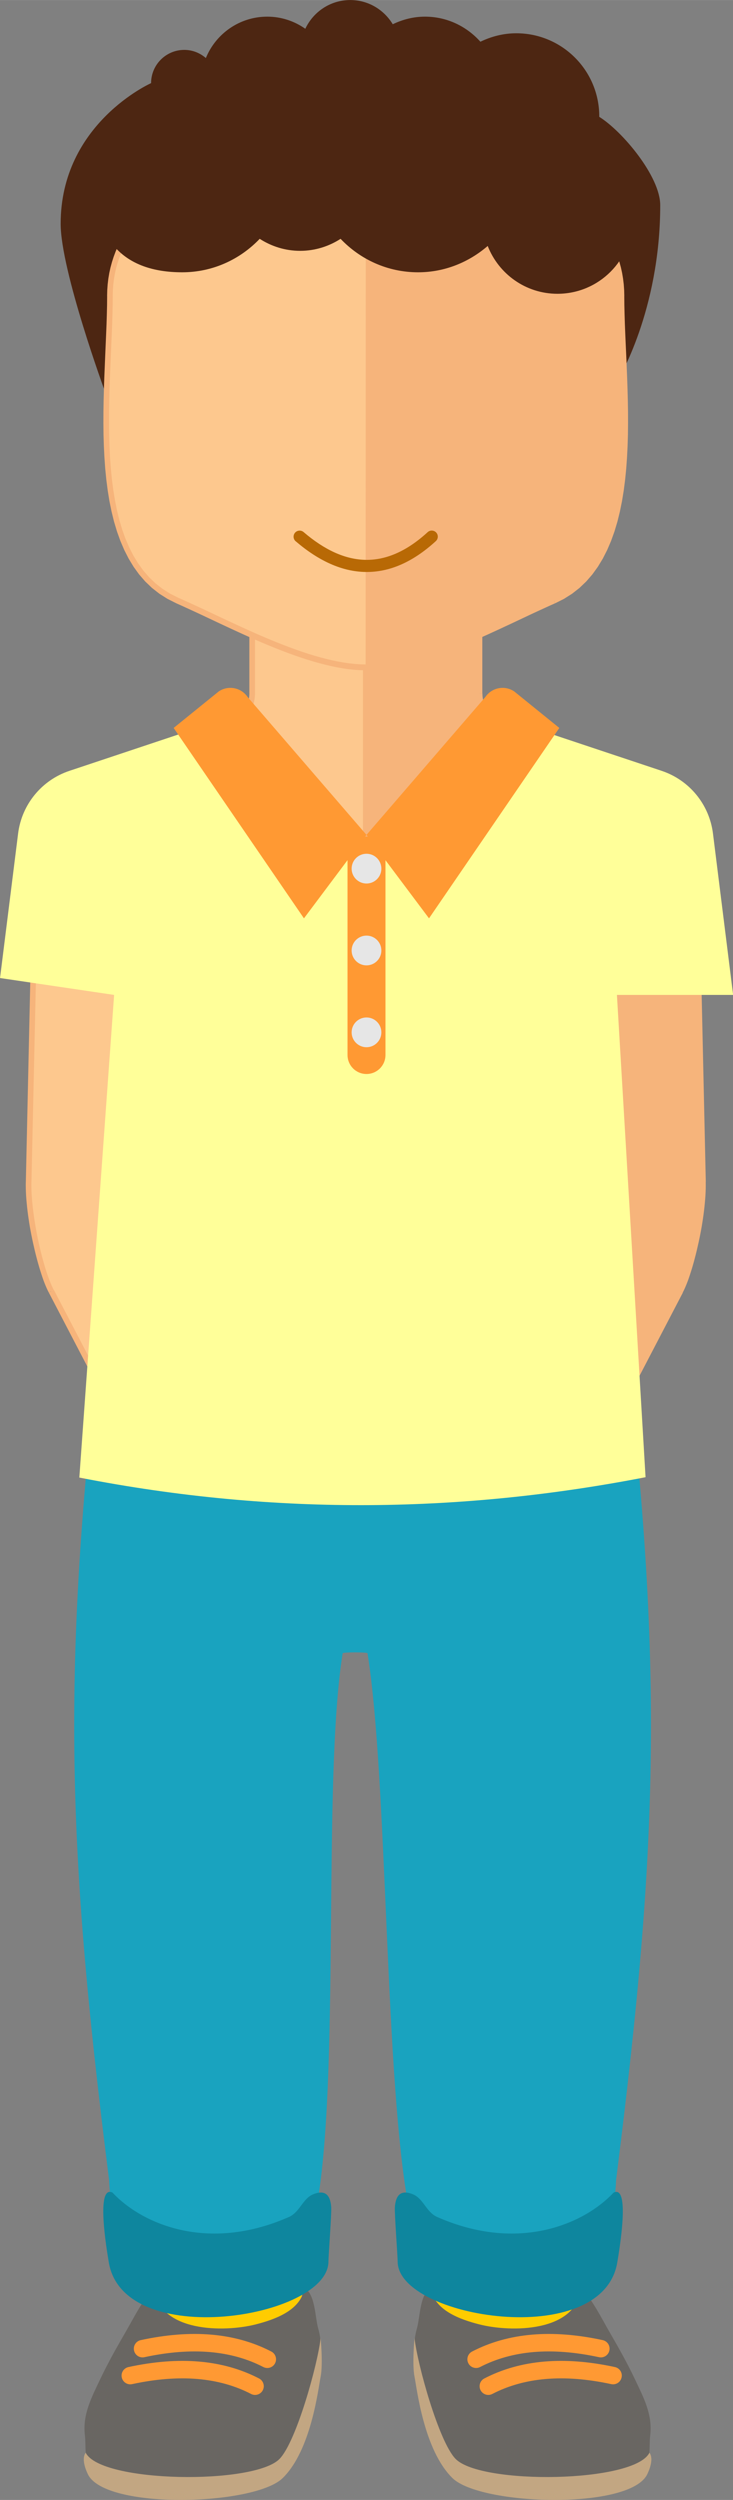 <?xml version="1.0" encoding="UTF-8"?>
<!DOCTYPE svg PUBLIC "-//W3C//DTD SVG 1.1//EN" "http://www.w3.org/Graphics/SVG/1.1/DTD/svg11.dtd">
<!-- Creator: CorelDRAW 2017 -->
<svg xmlns="http://www.w3.org/2000/svg" xml:space="preserve" width="62.99mm" height="214.567mm" version="1.1" style="shape-rendering:geometricPrecision; text-rendering:geometricPrecision; image-rendering:optimizeQuality; fill-rule:evenodd; clip-rule:evenodd"
viewBox="0 0 19430 66184"
 xmlns:xlink="http://www.w3.org/1999/xlink">
 <rect x="0" y="0" width="19430" height="66184" fill="#808080" stroke="none"/>
 <defs>
  <style type="text/css">
   <![CDATA[
    .fil9 {fill:#E6E6E6}
    .fil10 {fill:#0E869E;fill-rule:nonzero}
    .fil5 {fill:#19A3BF;fill-rule:nonzero}
    .fil6 {fill:#4D2612;fill-rule:nonzero}
    .fil3 {fill:#696662;fill-rule:nonzero}
    .fil11 {fill:#B86905;fill-rule:nonzero}
    .fil4 {fill:#C2A682;fill-rule:nonzero}
    .fil1 {fill:#F6B47B;fill-rule:nonzero}
    .fil0 {fill:#FDC88E;fill-rule:nonzero}
    .fil8 {fill:#FF9933;fill-rule:nonzero}
    .fil2 {fill:#FFCC00;fill-rule:nonzero}
    .fil7 {fill:#FFFF99;fill-rule:nonzero}
   ]]>
  </style>
 </defs>
 <g id="Capa_x0020_1">
  <g>
   <path class="fil0" d="M3237 37784l3044 0 3417 -7653 0 -13402 -3013 0 0 1622c0,433 -277,817 -687,954l-3420 1258c-876,322 -1501,1102 -1624,2027l-193 8700c-20,915 317,2353 599,2893l1878 3601z"/>
   <path id="1" class="fil1" d="M6281 37705l68 112 -68 45 -3044 0 0 -157 3044 0zm68 112l-20 45 -47 0 68 -45zm3281 -7720l142 33 -7 33 -3417 7653 -135 -67 3417 -7653zm142 33l0 18 -7 16 7 -33zm-149 -13402l75 -79 75 79 0 13402 -149 0 0 -13402zm75 -79l75 0 0 79 -75 -79zm-3013 157l-75 -79 75 -79 3013 0 0 157 -3013 0zm-75 -79l0 -79 75 0 -75 79zm149 1622l-149 0 0 -1622 149 0 0 1622zm-787 880l2 -1 35 -13 35 -14 34 -15 33 -16 32 -18 31 -19 30 -20 30 -21 29 -22 28 -23 27 -24 26 -25 25 -26 24 -27 23 -28 21 -29 20 -29 19 -30 18 -31 17 -31 16 -32 14 -33 13 -33 12 -34 10 -34 9 -35 8 -35 6 -36 5 -36 4 -36 2 -37 1 -37 149 0 -1 44 -3 43 -4 43 -6 43 -8 42 -9 42 -11 41 -12 40 -14 40 -15 39 -17 38 -18 38 -20 37 -21 36 -22 35 -24 34 -25 33 -26 32 -27 31 -29 30 -30 29 -31 28 -32 27 -33 26 -34 24 -35 23 -36 22 -37 20 -38 19 -39 18 -40 16 -41 15 2 -1 -49 -148zm0 0l2 -1 0 0 -2 1zm-3371 1407l0 0 -49 -148 3420 -1258 49 148 -3420 1258zm-1723 1951l1 -9 13 -89 16 -88 19 -87 22 -86 25 -85 28 -84 31 -83 33 -81 36 -80 39 -79 41 -77 44 -75 46 -74 49 -72 51 -71 53 -69 55 -67 58 -65 60 -63 62 -61 64 -59 66 -57 68 -55 70 -52 72 -50 74 -48 76 -45 77 -43 79 -40 81 -38 82 -35 84 -32 49 148 -79 31 -78 33 -76 36 -74 38 -73 40 -71 43 -69 45 -68 47 -66 49 -64 51 -62 54 -60 56 -58 57 -56 59 -54 61 -52 63 -50 65 -48 66 -46 68 -43 69 -41 71 -39 72 -36 74 -34 75 -31 76 -29 77 -26 79 -24 80 -21 81 -18 82 -15 83 -13 83 1 -9 -149 -4zm0 0l0 -4 1 -5 -1 9zm-44 8703l-149 -4 0 0 193 -8700 149 4 -193 8700zm459 2929l0 0 -28 -56 -28 -60 -28 -65 -28 -69 -28 -73 -27 -77 -27 -81 -27 -84 -27 -87 -26 -90 -26 -92 -25 -95 -25 -97 -24 -99 -23 -100 -23 -102 -22 -103 -21 -104 -20 -104 -19 -105 -17 -105 -16 -105 -15 -104 -13 -103 -12 -103 -10 -101 -9 -100 -7 -98 -5 -96 -3 -94 -1 -92 1 -89 149 4 -1 85 1 88 3 91 5 93 7 96 8 97 10 99 12 100 13 101 14 102 16 103 17 103 18 103 19 103 20 102 21 101 22 100 23 99 24 97 24 95 25 93 25 91 26 88 26 85 26 82 27 78 27 74 27 70 26 66 26 61 26 56 25 51 0 0 -131 76zm2009 3526l-65 116 -65 -41 -1878 -3601 131 -76 1878 3601zm-65 116l-44 0 -21 -41 65 41z"/>
  </g>
  <path class="fil2" d="M15332 56992c-83,358 -3144,760 -3381,149 -107,-276 -499,-1268 -663,-144 48,650 133,888 198,1523l-43 1962 117 883c399,687 547,3060 1023,3303 369,189 3464,523 4173,-515 419,-615 -1488,-2643 -1318,-3084l200 -2590c738,-2008 -132,-2241 -305,-1489z"/>
  <path class="fil3" d="M11419 60576c84,589 787,832 1282,959 846,217 2574,213 2704,-960 311,328 522,766 746,1153 241,415 477,833 682,1266 232,490 469,933 402,1486 -31,256 22,606 -133,830 -119,172 -473,314 -671,372 -1011,297 -2063,321 -3106,181 -354,-47 -747,-14 -1049,-249 -243,-189 -432,-409 -548,-680 -390,-916 -964,-2293 -675,-3296 80,-277 75,-912 364,-1062z"/>
  <path class="fil4" d="M17214 64935c-400,799 -4465,853 -5138,162 -444,-456 -1014,-2511 -1088,-3200 0,0 -67,689 0,1026 67,338 250,1940 1004,2681 743,731 4712,850 5166,-102 141,-295 126,-483 56,-568z"/>
  <path class="fil2" d="M4154 56992c83,358 3144,760 3381,149 107,-276 499,-1268 663,-144 -48,650 -133,888 -198,1523l43 1962 -117 883c-399,687 -547,3060 -1023,3303 -369,189 -3464,523 -4173,-515 -419,-615 1488,-2643 1318,-3084l-200 -2590c-738,-2008 132,-2241 305,-1489z"/>
  <path class="fil3" d="M8067 60576c-84,589 -787,832 -1282,959 -846,217 -2574,213 -2704,-960 -311,328 -522,766 -746,1153 -241,415 -477,833 -682,1266 -232,490 -469,933 -402,1486 31,256 -22,606 133,830 119,172 473,314 671,372 1011,297 2063,321 3106,181 354,-47 747,-14 1049,-249 243,-189 432,-409 548,-680 390,-916 964,-2293 675,-3296 -80,-277 -75,-912 -364,-1062z"/>
  <path class="fil4" d="M2273 64935c400,799 4465,853 5138,162 444,-456 1014,-2511 1088,-3200 0,0 67,689 0,1026 -67,338 -250,1940 -1004,2681 -743,731 -4712,850 -5166,-102 -141,-295 -126,-483 -56,-568z"/>
  <path class="fil5" d="M9742 43768c545,3415 447,11339 1106,14756 274,1419 1908,1053 3040,892 1650,-235 2365,92 2444,-1708 1154,-9147 1307,-13997 -1,-24159l-13439 0c-1308,10162 -1155,15011 -1,24159 79,1799 794,1473 2444,1708 1132,161 2766,527 3040,-892 659,-3416 163,-11341 708,-14756 5,-31 654,-31 659,0z"/>
  <g>
   <path class="fil1" d="M16158 37784l-3044 0 -3417 -7653 0 -13402 3013 0 0 1622c0,433 277,817 687,954l3420 1258c876,322 1501,1102 1624,2027l193 8700c20,915 -317,2353 -599,2893l-1878 3601z"/>
   <path id="1" class="fil1" d="M13114 37705l3044 0 0 157 -3044 0 -68 -45 68 -112zm0 157l-47 0 -20 -45 68 45zm-3349 -7765l3417 7653 -135 67 -3417 -7653 -7 -33 142 -33zm-135 67l-7 -16 0 -18 7 33zm142 -13436l0 13402 -149 0 0 -13402 75 -79 75 79zm-149 0l0 -79 75 0 -75 79zm3088 79l-3013 0 0 -157 3013 0 75 79 -75 79zm0 -157l75 0 0 79 -75 -79zm-75 1700l0 -1622 149 0 0 1622 0 0 -149 0zm787 880l-49 148 2 1 -41 -15 -40 -16 -39 -18 -38 -19 -37 -20 -36 -22 -35 -23 -34 -24 -33 -26 -32 -27 -31 -28 -30 -29 -29 -30 -27 -31 -26 -32 -25 -33 -24 -34 -22 -35 -21 -36 -20 -37 -18 -38 -17 -38 -15 -39 -14 -40 -12 -40 -11 -41 -9 -42 -8 -42 -6 -43 -4 -43 -3 -43 -1 -44 149 0 1 37 2 37 4 36 5 36 6 36 8 35 9 35 10 34 12 34 13 33 14 33 16 32 17 31 18 31 19 30 20 29 21 29 23 28 24 27 25 26 26 25 27 24 28 23 29 22 30 21 30 20 31 19 32 18 33 16 34 15 35 14 35 13 2 1zm-2 -1l2 1 -2 -1 0 0zm3373 1407l-3420 -1258 49 -148 3420 1258 -49 148 0 0zm1723 1951l-149 4 1 9 -13 -83 -15 -83 -18 -82 -21 -81 -24 -80 -26 -79 -29 -77 -31 -76 -34 -75 -36 -74 -39 -72 -41 -71 -43 -69 -46 -68 -48 -66 -50 -65 -52 -63 -54 -61 -56 -59 -58 -57 -60 -56 -62 -54 -64 -51 -66 -49 -68 -47 -69 -45 -71 -43 -73 -40 -74 -38 -76 -36 -78 -33 -79 -31 49 -148 84 32 82 35 81 38 79 40 77 43 76 45 74 48 72 50 70 52 68 55 66 57 64 59 62 61 60 63 58 65 55 67 53 69 51 71 49 72 46 74 44 75 41 77 39 79 36 80 33 81 31 83 28 84 25 85 22 86 19 87 16 88 13 89 1 9zm-1 -9l1 5 0 4 -1 -9zm44 8712l-193 -8700 149 -4 193 8700 0 0 -149 4zm-459 2929l-131 -76 0 0 25 -51 26 -56 26 -61 26 -66 27 -70 27 -74 27 -78 26 -82 26 -85 26 -88 25 -91 25 -93 24 -95 24 -97 23 -99 22 -100 21 -101 20 -102 19 -103 18 -103 17 -103 16 -103 14 -102 13 -101 12 -100 10 -99 8 -97 7 -96 5 -93 3 -91 1 -88 -1 -85 149 -4 1 89 -1 92 -3 94 -5 96 -7 98 -9 100 -10 101 -12 103 -13 103 -15 104 -16 105 -17 105 -19 105 -20 104 -21 104 -22 103 -23 102 -23 100 -24 99 -25 97 -25 95 -26 92 -26 90 -27 87 -27 84 -27 81 -27 77 -28 73 -28 69 -28 65 -28 60 -28 56 0 0zm-2009 3526l1878 -3601 131 76 -1878 3601 -65 41 -65 -116zm131 76l-21 41 -44 0 65 -41z"/>
  </g>
  <path class="fil6" d="M15884 3092c0,-4 1,-7 1,-12 0,-1215 -985,-2200 -2200,-2200 -342,0 -662,85 -951,224 -362,-405 -883,-664 -1469,-664 -307,0 -594,76 -854,201 -231,-382 -647,-641 -1126,-641 -528,0 -981,312 -1192,761 -286,-201 -633,-321 -1008,-321 -737,0 -1366,454 -1628,1096 -154,-133 -352,-216 -572,-216 -486,0 -880,394 -880,880 0,0 -2397,1065 -2397,3724 0,1239 1176,4446 1176,4446l13588 -296c0,0 1129,-1838 1129,-4643 0,-762 -1004,-1958 -1617,-2339z"/>
  <g>
   <path class="fil0" d="M4702 15898c1422,625 3477,1768 4992,1768 1515,0 3570,-1143 4992,-1768 2520,-1107 1788,-5551 1788,-8065 0,-1622 -1247,-2937 -2785,-2937l-7991 0c-1538,0 -2785,1315 -2785,2937 0,2514 -732,6958 1788,8065z"/>
   <path id="1" class="fil1" d="M9693 17588l0 157 0 0 -147 -3 -149 -10 -152 -16 -154 -22 -156 -27 -158 -33 -160 -38 -161 -42 -163 -46 -164 -50 -165 -54 -165 -57 -166 -60 -166 -63 -166 -65 -166 -68 -166 -69 -165 -71 -164 -72 -163 -73 -162 -74 -161 -74 -159 -74 -157 -73 -155 -73 -153 -72 -150 -71 -148 -69 -145 -67 -142 -65 -138 -63 -135 -60 57 -145 136 60 139 63 142 65 145 67 148 69 151 71 153 72 155 73 157 73 159 74 160 74 161 73 162 73 163 72 164 70 164 69 165 67 165 65 164 62 164 60 163 57 162 53 161 50 160 45 158 41 156 37 154 32 152 27 149 21 147 16 144 10 140 3 0 0zm4964 -1762l57 145 0 0 -135 60 -138 63 -142 65 -145 67 -148 69 -150 71 -153 72 -155 73 -157 73 -159 74 -161 74 -162 74 -163 73 -164 72 -165 71 -166 69 -166 68 -166 65 -166 63 -166 60 -165 57 -165 54 -164 50 -163 46 -161 42 -160 38 -158 33 -156 27 -154 22 -152 16 -149 10 -147 3 0 -157 140 -3 144 -10 147 -16 149 -21 152 -27 154 -32 156 -37 158 -41 160 -45 161 -50 162 -53 163 -57 164 -60 164 -62 165 -65 165 -67 164 -69 164 -70 163 -72 162 -73 161 -73 160 -74 159 -74 157 -73 155 -73 153 -72 151 -71 148 -69 145 -67 142 -65 139 -63 136 -60 0 0zm1742 -7992l149 0 0 0 2 240 6 251 8 260 11 269 12 277 13 283 12 289 12 294 10 298 8 300 5 302 1 303 -3 303 -9 302 -15 300 -21 297 -29 293 -37 288 -46 283 -56 276 -66 268 -78 260 -90 250 -103 240 -116 228 -131 216 -146 202 -162 187 -179 171 -197 154 -215 136 -233 117 -57 -145 220 -110 202 -128 185 -145 169 -161 153 -177 139 -191 125 -205 111 -218 99 -230 87 -242 75 -252 64 -261 54 -270 45 -277 36 -283 28 -289 21 -293 14 -296 9 -299 3 -300 -1 -301 -5 -300 -8 -299 -10 -296 -12 -293 -12 -289 -13 -283 -12 -277 -11 -270 -8 -262 -6 -253 -2 -242 0 0zm-2710 -2859l0 -157 0 0 147 4 145 12 143 19 141 27 138 34 136 41 133 47 130 54 127 60 123 67 120 73 116 78 112 84 108 90 104 95 99 100 95 105 90 109 85 114 80 118 74 122 69 126 63 130 57 134 51 137 45 140 39 143 32 146 25 149 18 151 11 153 4 155 -149 0 -4 -147 -10 -145 -17 -143 -24 -141 -30 -138 -37 -136 -43 -133 -49 -130 -54 -127 -60 -123 -65 -120 -70 -116 -76 -112 -80 -108 -85 -104 -90 -99 -94 -95 -98 -90 -102 -85 -106 -80 -110 -74 -114 -69 -117 -63 -120 -57 -123 -51 -126 -45 -129 -38 -131 -32 -133 -25 -136 -18 -138 -11 -140 -4 0 0zm-7991 -157l7991 0 0 157 -7991 0 0 0 0 -157zm-2710 3016l-149 0 0 0 4 -155 11 -153 18 -151 25 -149 32 -146 39 -143 45 -140 51 -137 57 -134 63 -130 69 -126 74 -122 80 -118 85 -114 90 -109 95 -105 99 -100 104 -95 108 -90 112 -84 116 -78 120 -73 123 -67 127 -60 130 -54 133 -47 136 -41 138 -34 141 -27 143 -19 145 -12 147 -4 0 157 -140 4 -138 11 -136 18 -133 25 -131 32 -129 38 -126 45 -123 51 -120 57 -117 63 -114 69 -110 74 -106 80 -102 85 -98 90 -94 95 -90 99 -85 104 -80 108 -76 112 -70 116 -65 120 -60 123 -54 127 -49 130 -43 133 -37 136 -30 138 -24 141 -17 143 -10 145 -4 147 0 0zm1742 7992l-57 145 0 0 -233 -117 -215 -136 -197 -154 -179 -171 -162 -187 -146 -202 -131 -216 -116 -228 -103 -240 -90 -250 -78 -260 -66 -268 -56 -276 -46 -283 -37 -288 -29 -293 -21 -297 -15 -300 -9 -302 -3 -303 1 -303 5 -302 8 -300 10 -298 12 -294 12 -289 12 -283 12 -277 11 -269 8 -260 6 -251 2 -240 149 0 -2 242 -6 253 -8 262 -11 270 -12 277 -12 283 -12 289 -12 293 -10 296 -8 299 -5 300 -1 301 3 300 9 299 14 296 21 293 28 289 36 283 45 277 54 270 64 261 75 252 87 242 99 230 111 218 125 205 139 191 153 177 169 161 185 145 202 128 220 110 0 0z"/>
  </g>
  <path class="fil1" d="M9693 17666c1515,0 3570,-1143 4992,-1768 2520,-1107 1788,-5551 1788,-8065 0,-1622 -1247,-2937 -2785,-2937l-3992 0 -4 12770z"/>
  <path class="fil6" d="M14776 3797c-321,0 -620,83 -888,218 -175,-1402 -1357,-2491 -2807,-2491 -995,0 -1867,513 -2374,1286 -232,-95 -485,-149 -752,-149 -266,0 -519,54 -751,149 -508,-773 -871,-890 -1865,-890 -1569,0 -2842,1272 -2842,2842 0,1569 763,2446 2333,2446 810,0 1536,-343 2054,-886 310,199 676,318 1072,318 396,0 763,-119 1072,-318 518,544 1244,886 2054,886 708,0 1348,-268 1846,-697 290,740 1006,1266 1849,1266 1099,0 1989,-891 1989,-1989 0,-1099 -891,-1989 -1989,-1989z"/>
  <path class="fil7" d="M17109 39108c-4740,920 -9707,1046 -15006,9l922 -12778 -3024 -447 479 -3826c96,-768 625,-1414 1360,-1659l3253 -1084 3088 1988 1006 1006 1006 0 1005 -1006 3088 -1988 3253 1084c735,245 1264,890 1360,1659l534 4273 -3080 0 759 12769z"/>
  <path class="fil8" d="M9715 28433c-278,0 -503,-225 -503,-503l0 -5783 1006 0 0 5783c0,278 -225,503 -503,503z"/>
  <path class="fil8" d="M6567 18456l3147 3646 -1657 2210 -3454 -5041 1197 -968c254,-169 597,-101 766,153z"/>
  <path class="fil8" d="M12862 18456l-3147 3646 1657 2210 3454 -5041 -1197 -968c-254,-169 -597,-101 -766,153z"/>
  <circle class="fil9" cx="9715" cy="22996" r="394"/>
  <circle class="fil9" cx="9715" cy="25163" r="394"/>
  <circle class="fil9" cx="9715" cy="27330" r="394"/>
  <path class="fil8" d="M3828 62405c-125,27 -248,-52 -275,-177 -27,-125 52,-248 177,-275 675,-146 1299,-194 1873,-145 581,50 1111,199 1589,447 113,58 158,198 99,311 -58,113 -198,158 -311,99 -423,-219 -895,-351 -1416,-396 -529,-45 -1107,0 -1737,136z"/>
  <path class="fil8" d="M3503 63118c-125,27 -248,-52 -275,-177 -27,-125 52,-248 177,-275 675,-146 1299,-194 1873,-145 581,50 1111,199 1589,447 113,58 158,198 99,311 -58,113 -198,158 -311,99 -423,-219 -895,-351 -1416,-396 -529,-45 -1107,0 -1737,136z"/>
  <path class="fil8" d="M15878 62405c125,27 248,-52 275,-177 27,-125 -52,-248 -177,-275 -675,-146 -1299,-194 -1873,-145 -581,50 -1111,199 -1589,447 -113,58 -158,198 -99,311 58,113 198,158 311,99 423,-219 895,-351 1416,-396 529,-45 1107,0 1737,136z"/>
  <path class="fil8" d="M16202 63118c125,27 248,-52 275,-177 27,-125 -52,-248 -177,-275 -675,-146 -1299,-194 -1873,-145 -581,50 -1111,199 -1589,447 -113,58 -158,198 -99,311 58,113 198,158 311,99 423,-219 895,-351 1416,-396 529,-45 1107,0 1737,136z"/>
  <path class="fil10" d="M11592 58695c-296,-130 -366,-490 -649,-604 -342,-138 -455,54 -476,342 -12,162 73,1275 74,1444 9,1491 5430,2372 5822,17 55,-330 350,-2065 -98,-1847 -769,824 -2513,1596 -4672,648z"/>
  <path class="fil10" d="M7655 58695c296,-130 366,-490 649,-604 342,-138 455,54 476,342 12,162 -73,1275 -74,1444 -9,1491 -5430,2372 -5822,17 -55,-330 -350,-2065 98,-1847 769,824 2513,1596 4672,648z"/>
  <path class="fil11" d="M7838 14330c-67,-58 -75,-159 -18,-227 58,-67 159,-75 227,-18 555,475 1104,728 1648,736 542,8 1089,-228 1641,-733 65,-60 167,-55 227,10 60,65 55,167 -10,227 -616,563 -1236,826 -1861,817 -623,-9 -1241,-289 -1854,-813z"/>
 </g>
</svg>
